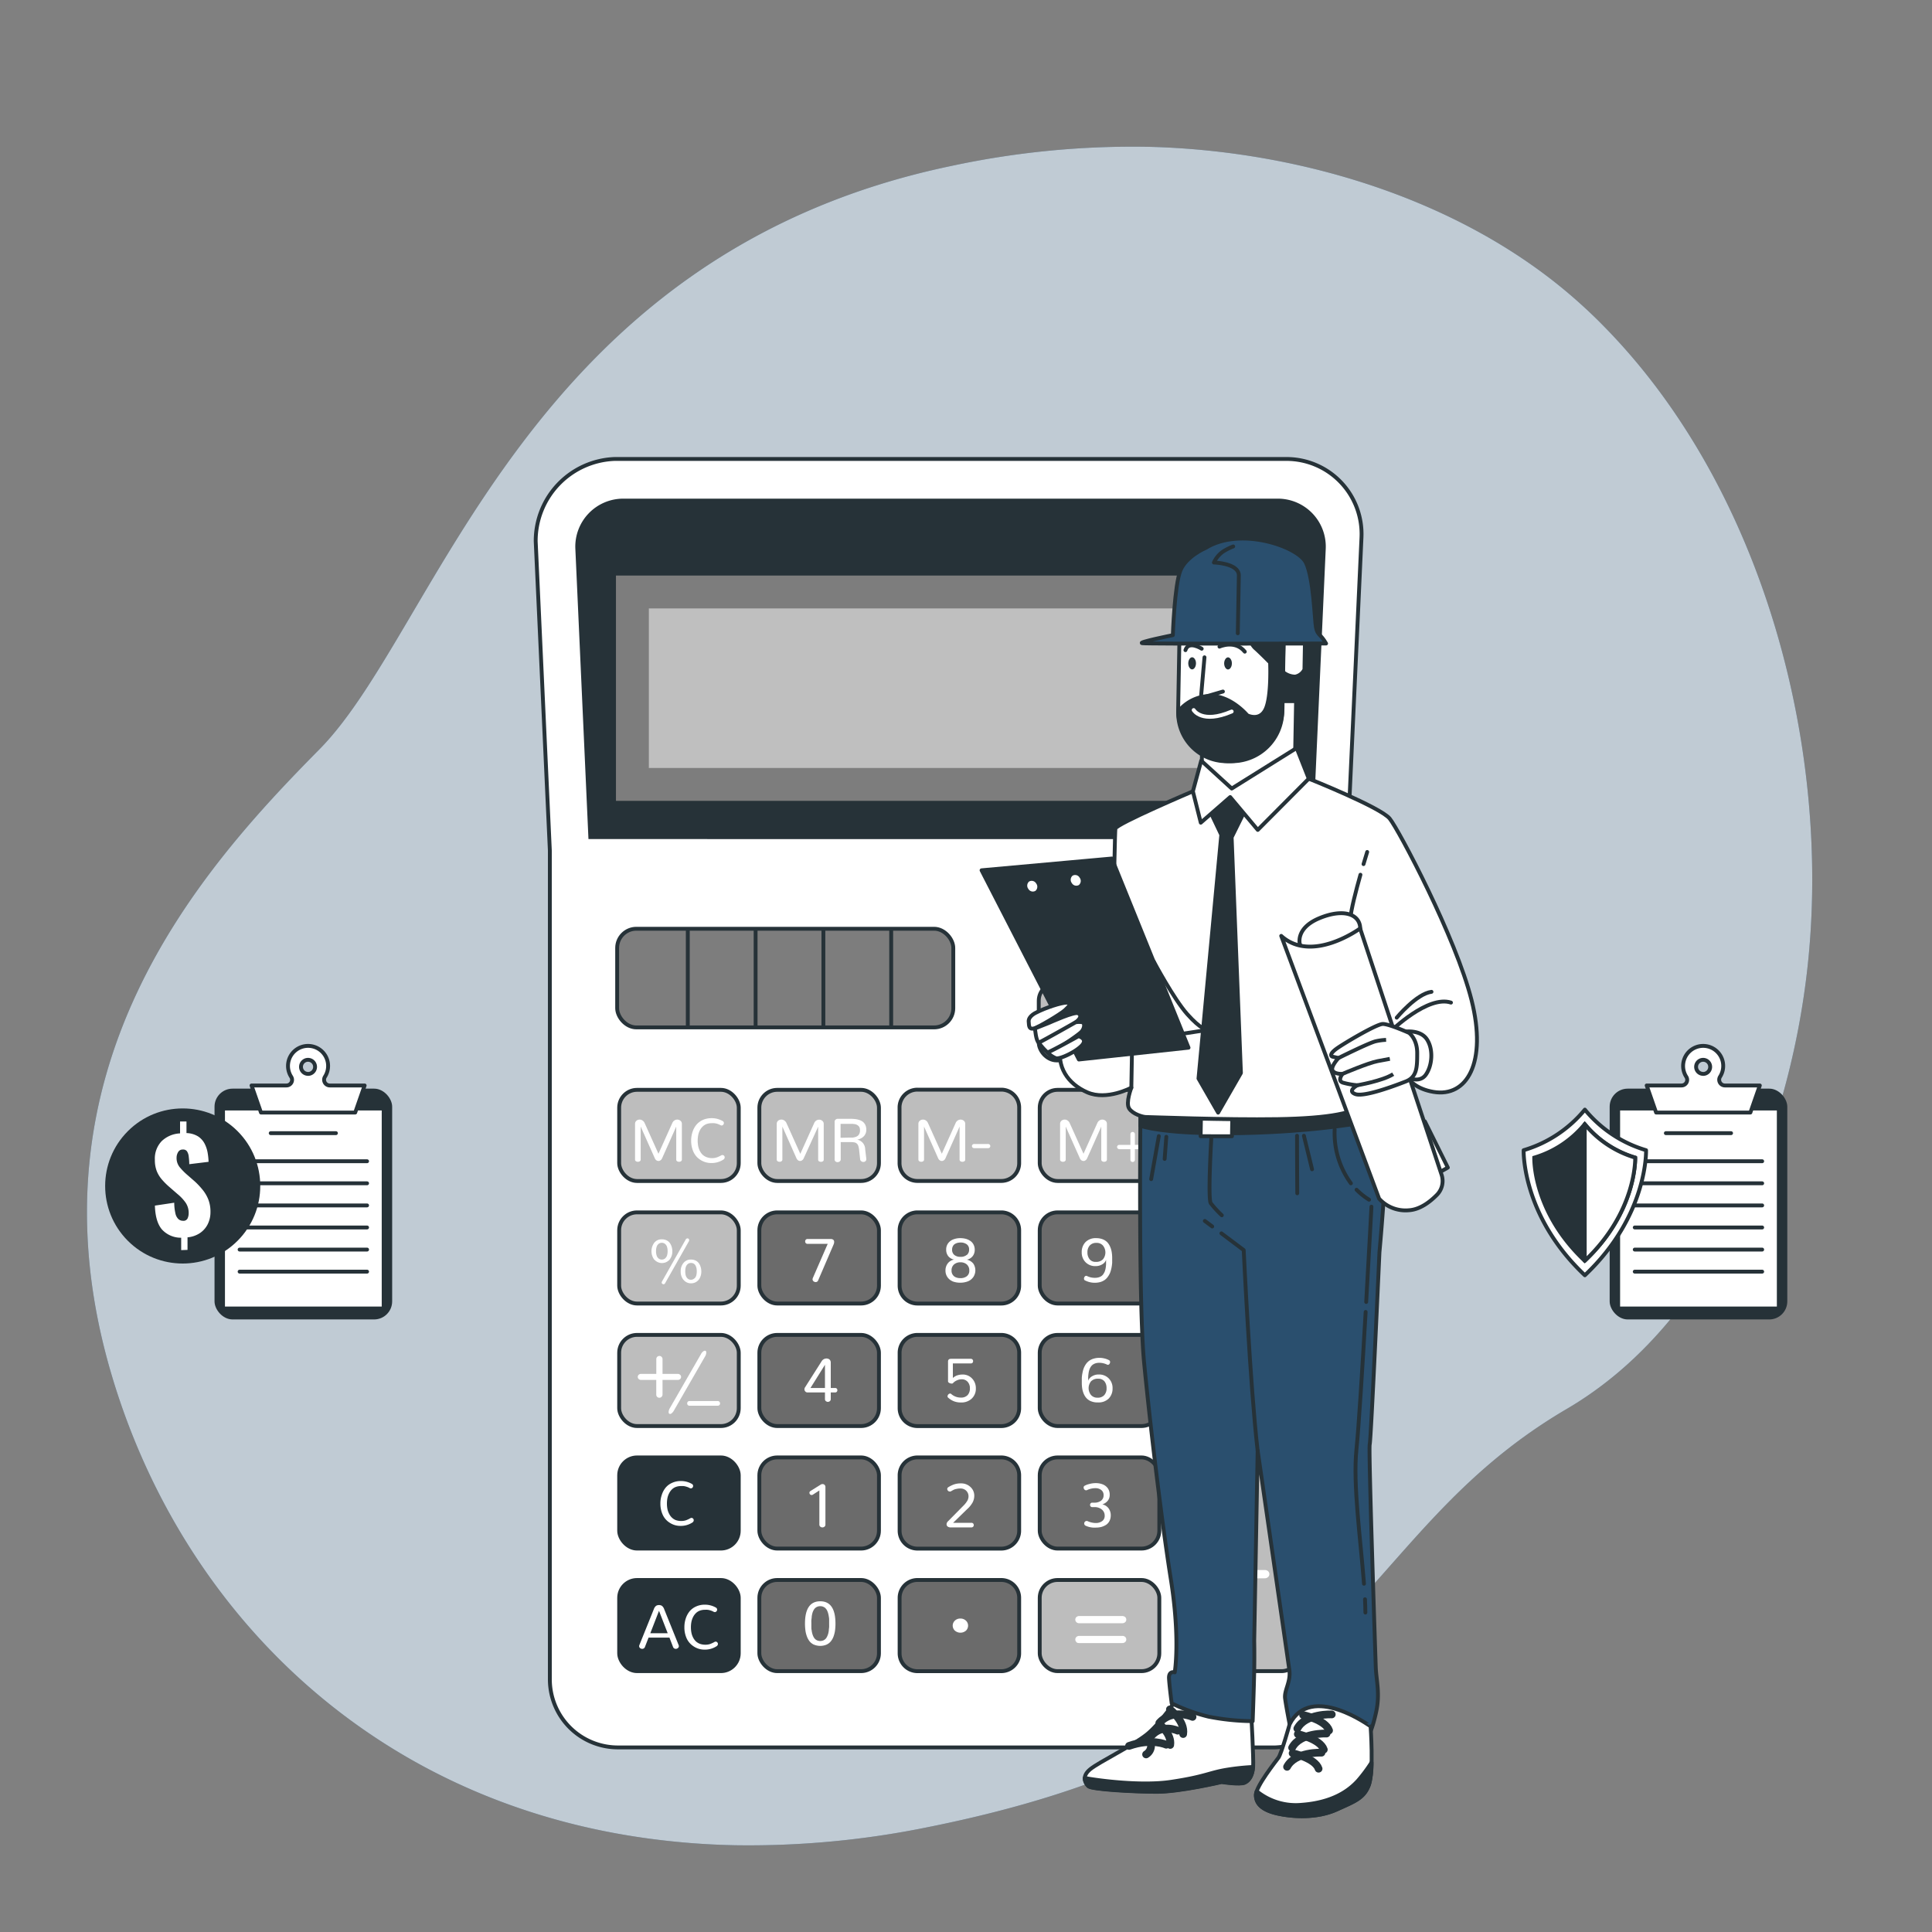 <svg xmlns="http://www.w3.org/2000/svg" viewBox="0 0 500 500"><rect x="0" y="0" width="500" height="500" fill="#808080" stroke="none"/><g id="freepik--background-simple--inject-85"><path d="M467.6,251.91c-4.93,41.8-24,90.41-62.14,112.73-57.59,33.75-52.77,85.64-165.19,108.2a231.26,231.26,0,0,1-49.84,4.71,194.66,194.66,0,0,1-24.47-2C94.51,465.12,46.43,415.46,28.79,355.5,5.58,276.66,51.93,225,82.65,193.94s53.23-128,163.57-151A223.75,223.75,0,0,1,297.45,38c39.26,1,82.08,13.86,111.71,40.76q3.33,3,6.5,6.28C456.84,127.33,474.34,194.92,467.6,251.91Z" style="fill:#2A4F6E"></path><path d="M467.6,251.91c-4.93,41.8-24,90.41-62.14,112.73-57.59,33.75-52.77,85.64-165.19,108.2a231.26,231.26,0,0,1-49.84,4.71,194.66,194.66,0,0,1-24.47-2C94.51,465.12,46.43,415.46,28.79,355.5,5.58,276.66,51.93,225,82.65,193.94s53.23-128,163.57-151A223.75,223.75,0,0,1,297.45,38c39.26,1,82.08,13.86,111.71,40.76q3.33,3,6.5,6.28C456.84,127.33,474.34,194.92,467.6,251.91Z" style="fill:#fff;opacity:0.7"></path></g><g id="freepik--terms-and-conditions--inject-85"><rect x="416.58" y="281.74" width="45.97" height="59.73" rx="4.67" style="fill:#263238"></rect><rect x="418.78" y="286.89" width="41.57" height="51.74" style="fill:#fff;stroke:#263238;stroke-linecap:round;stroke-linejoin:round"></rect><line x1="431.12" y1="293.26" x2="448" y2="293.26" style="fill:none;stroke:#263238;stroke-linecap:round;stroke-linejoin:round"></line><line x1="423.07" y1="300.53" x2="456.05" y2="300.53" style="fill:none;stroke:#263238;stroke-linecap:round;stroke-linejoin:round"></line><line x1="423.07" y1="306.24" x2="456.05" y2="306.24" style="fill:none;stroke:#263238;stroke-linecap:round;stroke-linejoin:round"></line><line x1="423.07" y1="311.96" x2="456.05" y2="311.96" style="fill:none;stroke:#263238;stroke-linecap:round;stroke-linejoin:round"></line><line x1="423.07" y1="317.67" x2="456.05" y2="317.67" style="fill:none;stroke:#263238;stroke-linecap:round;stroke-linejoin:round"></line><line x1="423.07" y1="323.39" x2="456.05" y2="323.39" style="fill:none;stroke:#263238;stroke-linecap:round;stroke-linejoin:round"></line><line x1="423.07" y1="329.1" x2="456.05" y2="329.1" style="fill:none;stroke:#263238;stroke-linecap:round;stroke-linejoin:round"></line><path d="M446.39,280.92a1.48,1.48,0,0,1-1.21-2.31,5.19,5.19,0,1,0-8.76.08,1.46,1.46,0,0,1-1.26,2.23h-9l2.44,7H453l2.44-7Zm-5.62-3a1.82,1.82,0,1,1,1.82-1.81A1.81,1.81,0,0,1,440.77,277.93Z" style="fill:#fff;stroke:#263238;stroke-linecap:round;stroke-linejoin:round"></path><path d="M426,297.67a32.38,32.38,0,0,1-15.84-10.5,32.38,32.38,0,0,1-15.84,10.5s-.57,16.89,15.84,32.37C426.54,314.56,426,297.67,426,297.67Z" style="fill:#fff;stroke:#263238;stroke-linecap:round;stroke-linejoin:round"></path><path d="M423.19,299.59a26.7,26.7,0,0,1-13.06-8.67,26.75,26.75,0,0,1-13.07,8.67s-.47,13.93,13.07,26.7C423.67,313.52,423.19,299.59,423.19,299.59Z" style="fill:#263238;stroke:#263238;stroke-miterlimit:10"></path><path d="M423.19,299.59a26.7,26.7,0,0,1-13.06-8.67v35.37C423.67,313.52,423.19,299.59,423.19,299.59Z" style="fill:#fff;stroke:#263238;stroke-linecap:round;stroke-linejoin:round"></path></g><g id="freepik--Preconstruction--inject-85"><rect x="55.52" y="281.74" width="45.97" height="59.73" rx="4.67" style="fill:#263238"></rect><rect x="57.72" y="286.89" width="41.57" height="51.74" style="fill:#fff;stroke:#263238;stroke-linecap:round;stroke-linejoin:round"></rect><line x1="70.06" y1="293.26" x2="86.94" y2="293.26" style="fill:none;stroke:#263238;stroke-linecap:round;stroke-linejoin:round"></line><line x1="62.01" y1="300.53" x2="95" y2="300.53" style="fill:none;stroke:#263238;stroke-linecap:round;stroke-linejoin:round"></line><line x1="62.01" y1="306.24" x2="95" y2="306.24" style="fill:none;stroke:#263238;stroke-linecap:round;stroke-linejoin:round"></line><line x1="62.01" y1="311.96" x2="95" y2="311.96" style="fill:none;stroke:#263238;stroke-linecap:round;stroke-linejoin:round"></line><line x1="62.01" y1="317.67" x2="95" y2="317.67" style="fill:none;stroke:#263238;stroke-linecap:round;stroke-linejoin:round"></line><line x1="62.01" y1="323.39" x2="95" y2="323.39" style="fill:none;stroke:#263238;stroke-linecap:round;stroke-linejoin:round"></line><line x1="62.01" y1="329.1" x2="95" y2="329.1" style="fill:none;stroke:#263238;stroke-linecap:round;stroke-linejoin:round"></line><path d="M85.34,280.92a1.48,1.48,0,0,1-1.21-2.31,5.19,5.19,0,1,0-8.76.08,1.46,1.46,0,0,1-1.27,2.23h-9l2.44,7H91.93l2.44-7Zm-5.62-3a1.82,1.82,0,1,1,1.82-1.81A1.82,1.82,0,0,1,79.72,277.93Z" style="fill:#fff;stroke:#263238;stroke-linecap:round;stroke-linejoin:round"></path><circle cx="47.28" cy="306.93" r="20.07" transform="translate(-203.18 123.33) rotate(-45)" style="fill:#263238"></circle><path d="M46.89,323.53v-3.21a6.61,6.61,0,0,1-5-2.16q-1.68-2-1.8-6.15l5-.75a12.62,12.62,0,0,0,.3,2.73,2.86,2.86,0,0,0,.76,1.49,1.76,1.76,0,0,0,1.22.46,1.16,1.16,0,0,0,1.18-.62,3.23,3.23,0,0,0,.28-1.3,4.73,4.73,0,0,0-.77-2.74A11.3,11.3,0,0,0,45.92,309l-2.3-2a18.71,18.71,0,0,1-1.77-1.8,7.77,7.77,0,0,1-1.29-2.14,7.92,7.92,0,0,1-.48-2.91,6.48,6.48,0,0,1,1.77-4.83,7.32,7.32,0,0,1,4.75-2v-3.08h1.66v3a6,6,0,0,1,3,.86,5,5,0,0,1,1.7,1.89,8.09,8.09,0,0,1,.78,2.36,17.07,17.07,0,0,1,.24,2.33l-5,.61c0-.78-.07-1.46-.14-2a2.93,2.93,0,0,0-.46-1.35,1.2,1.2,0,0,0-1.09-.44,1.3,1.3,0,0,0-1.2.68,2.75,2.75,0,0,0-.39,1.37,3.78,3.78,0,0,0,.8,2.51,16.41,16.41,0,0,0,1.74,1.8l2.2,1.92a20.43,20.43,0,0,1,2,2.14,9.55,9.55,0,0,1,1.48,2.53,8.73,8.73,0,0,1,.55,3.22,7,7,0,0,1-.71,3.15,6,6,0,0,1-2.05,2.32,6.88,6.88,0,0,1-3.18,1.08v3.25Z" style="fill:#fff"></path></g><g id="freepik--Calculator--inject-85"><path d="M332.94,118.78H159.07a21.23,21.23,0,0,0-20.43,21.34l3.66,80V434.61a17.62,17.62,0,0,0,17.62,17.62H330.05a19.49,19.49,0,0,0,18.63-18.63V219.12l3.67-80A19.43,19.43,0,0,0,332.94,118.78Z" style="fill:#fff;stroke:#263238;stroke-miterlimit:10"></path><path d="M339.24,216.67,342.6,142a11.91,11.91,0,0,0-11.9-12.45H161.3A11.91,11.91,0,0,0,149.4,142l3.37,74.65Z" style="fill:#263238;stroke:#263238;stroke-miterlimit:10"></path><rect x="159.41" y="148.95" width="172.41" height="58.31" style="fill:#7d7d7d"></rect><rect x="167.92" y="157.46" width="155.39" height="41.29" style="fill:#bfbfbf"></rect><rect x="159.72" y="240.36" width="86.99" height="25.53" rx="4.97" style="fill:#7d7d7d;stroke:#263238;stroke-miterlimit:10"></rect><line x1="178" y1="240.68" x2="178" y2="265.89" style="fill:none;stroke:#263238;stroke-miterlimit:10"></line><line x1="195.55" y1="240.68" x2="195.55" y2="265.89" style="fill:none;stroke:#263238;stroke-miterlimit:10"></line><line x1="213.09" y1="240.68" x2="213.09" y2="265.89" style="fill:none;stroke:#263238;stroke-miterlimit:10"></line><line x1="230.64" y1="240.68" x2="230.64" y2="265.89" style="fill:none;stroke:#263238;stroke-miterlimit:10"></line><rect x="268.83" y="254.39" width="30.95" height="20.04" rx="4.62" style="fill:#bdbdbd;stroke:#263238;stroke-miterlimit:10"></rect><rect x="160.24" y="282.05" width="30.95" height="23.59" rx="4.62" style="fill:#bdbdbd;stroke:#263238;stroke-miterlimit:10"></rect><rect x="196.52" y="282.05" width="30.95" height="23.59" rx="4.62" style="fill:#bdbdbd;stroke:#263238;stroke-miterlimit:10"></rect><path d="M237.43,282h21.7a4.63,4.63,0,0,1,4.63,4.63V301a4.63,4.63,0,0,1-4.62,4.63h-21.7A4.62,4.62,0,0,1,232.8,301V286.67A4.62,4.62,0,0,1,237.43,282Z" style="fill:#bdbdbd;stroke:#263238;stroke-miterlimit:10"></path><rect x="269.08" y="282.05" width="30.95" height="23.59" rx="4.62" style="fill:#bdbdbd;stroke:#263238;stroke-miterlimit:10"></rect><rect x="305.36" y="282.05" width="30.95" height="23.59" rx="4.62" style="fill:#bdbdbd;stroke:#263238;stroke-miterlimit:10"></rect><rect x="160.24" y="313.76" width="30.95" height="23.59" rx="4.62" style="fill:#bdbdbd;stroke:#263238;stroke-miterlimit:10"></rect><rect x="196.52" y="313.76" width="30.95" height="23.59" rx="4.62" style="fill:#6b6b6b;stroke:#263238;stroke-miterlimit:10"></rect><path d="M237.43,313.76h21.7a4.63,4.63,0,0,1,4.63,4.63v14.34a4.63,4.63,0,0,1-4.62,4.63h-21.7a4.62,4.62,0,0,1-4.62-4.62V318.38A4.62,4.62,0,0,1,237.43,313.76Z" style="fill:#6b6b6b;stroke:#263238;stroke-miterlimit:10"></path><rect x="269.08" y="313.76" width="30.95" height="23.59" rx="4.62" style="fill:#6b6b6b;stroke:#263238;stroke-miterlimit:10"></rect><rect x="305.36" y="313.76" width="30.95" height="23.59" rx="4.62" style="fill:#bdbdbd;stroke:#263238;stroke-miterlimit:10"></rect><rect x="160.24" y="345.47" width="30.95" height="23.59" rx="4.62" style="fill:#bdbdbd;stroke:#263238;stroke-miterlimit:10"></rect><rect x="196.52" y="345.47" width="30.95" height="23.59" rx="4.62" style="fill:#6b6b6b;stroke:#263238;stroke-miterlimit:10"></rect><path d="M237.43,345.47h21.7a4.63,4.63,0,0,1,4.63,4.63v14.34a4.63,4.63,0,0,1-4.62,4.63h-21.7a4.62,4.62,0,0,1-4.62-4.62V350.1A4.62,4.62,0,0,1,237.43,345.47Z" style="fill:#6b6b6b;stroke:#263238;stroke-miterlimit:10"></path><rect x="269.08" y="345.47" width="30.95" height="23.59" rx="4.62" style="fill:#6b6b6b;stroke:#263238;stroke-miterlimit:10"></rect><rect x="305.36" y="345.47" width="30.95" height="23.59" rx="4.62" style="fill:#bdbdbd;stroke:#263238;stroke-miterlimit:10"></rect><rect x="160.24" y="377.18" width="30.95" height="23.59" rx="4.62" style="fill:#263238;stroke:#263238;stroke-linecap:round;stroke-linejoin:round"></rect><rect x="196.52" y="377.18" width="30.95" height="23.59" rx="4.62" style="fill:#6b6b6b;stroke:#263238;stroke-miterlimit:10"></rect><path d="M237.43,377.18h21.7a4.63,4.63,0,0,1,4.63,4.63v14.34a4.63,4.63,0,0,1-4.62,4.63h-21.7a4.62,4.62,0,0,1-4.62-4.62V381.81A4.62,4.62,0,0,1,237.43,377.18Z" style="fill:#6b6b6b;stroke:#263238;stroke-miterlimit:10"></path><rect x="269.08" y="377.18" width="30.95" height="23.59" rx="4.62" style="fill:#6b6b6b;stroke:#263238;stroke-miterlimit:10"></rect><rect x="160.24" y="408.9" width="30.95" height="23.59" rx="4.62" style="fill:#263238;stroke:#263238;stroke-linecap:round;stroke-linejoin:round"></rect><rect x="196.52" y="408.9" width="30.95" height="23.59" rx="4.62" style="fill:#6b6b6b;stroke:#263238;stroke-miterlimit:10"></rect><path d="M237.43,408.9h21.7a4.63,4.63,0,0,1,4.63,4.63v14.34a4.63,4.63,0,0,1-4.62,4.63h-21.7a4.62,4.62,0,0,1-4.62-4.62V413.52A4.62,4.62,0,0,1,237.43,408.9Z" style="fill:#6b6b6b;stroke:#263238;stroke-miterlimit:10"></path><rect x="269.08" y="408.9" width="30.95" height="23.59" rx="4.62" style="fill:#bdbdbd;stroke:#263238;stroke-miterlimit:10"></rect><path d="M331.62,377.18H310.05a4.7,4.7,0,0,0-4.69,4.7V427.8a4.69,4.69,0,0,0,4.69,4.69h21.57a4.69,4.69,0,0,0,4.69-4.69V381.88A4.7,4.7,0,0,0,331.62,377.18Z" style="fill:#bdbdbd;stroke:#263238;stroke-miterlimit:10"></path><rect x="305.36" y="254.39" width="30.95" height="20.04" rx="4.62" style="fill:#263238;stroke:#263238;stroke-linecap:round;stroke-linejoin:round"></rect><path d="M311.33,269.37a7,7,0,0,1,0-8.43,5.63,5.63,0,0,1,7.78,0,7,7,0,0,1,0,8.43,5.63,5.63,0,0,1-7.78,0Zm6.56-.92a6.15,6.15,0,0,0,0-6.6,3.2,3.2,0,0,0-2.67-1.2,3.23,3.23,0,0,0-2.68,1.2,5.24,5.24,0,0,0-1,3.3,5.14,5.14,0,0,0,1,3.3,3.55,3.55,0,0,0,5.34,0Z" style="fill:#fff"></path><path d="M323.08,270.57a.64.64,0,0,1-.22-.51v-9.51a1,1,0,0,1,.26-.74.84.84,0,0,1,.64-.27,1.18,1.18,0,0,1,.57.16,1.37,1.37,0,0,1,.5.46l5.72,8.32v-8.24a.64.64,0,0,1,.21-.51.73.73,0,0,1,.52-.19.75.75,0,0,1,.51.19.64.64,0,0,1,.22.51v9.5a1,1,0,0,1-.28.74,1,1,0,0,1-.69.27,1.21,1.21,0,0,1-1-.51l-5.74-8.32v8.14a.61.61,0,0,1-.22.51.78.78,0,0,1-.52.18A.78.78,0,0,1,323.08,270.57Z" style="fill:#fff"></path><path d="M169.87,300.28a1.22,1.22,0,0,1-.4-.51l-3.66-8.21v8.54a.47.47,0,0,1-.22.42.85.85,0,0,1-.51.15.9.9,0,0,1-.51-.15.47.47,0,0,1-.22-.42v-9.29a1,1,0,0,1,.36-.76,1.25,1.25,0,0,1,.83-.3,1.27,1.27,0,0,1,.74.23,1.56,1.56,0,0,1,.57.7l3.56,7.91,3.56-7.91a1.53,1.53,0,0,1,.55-.7,1.29,1.29,0,0,1,.74-.23,1.27,1.27,0,0,1,.84.3,1,1,0,0,1,.37.76v9.29a.5.5,0,0,1-.22.42.9.9,0,0,1-.51.15.91.91,0,0,1-.52-.15.49.49,0,0,1-.21-.42v-8.54l-3.66,8.21a1.24,1.24,0,0,1-.41.51.91.91,0,0,1-.53.18A.94.94,0,0,1,169.87,300.28Z" style="fill:#fff"></path><path d="M181.25,300.16a4.84,4.84,0,0,1-1.79-2.06,7,7,0,0,1-.59-2.91,7.06,7.06,0,0,1,.36-2.27,5.69,5.69,0,0,1,1-1.84,4.8,4.8,0,0,1,1.68-1.25,5.51,5.51,0,0,1,2.25-.45,5.68,5.68,0,0,1,2.83.73.58.58,0,0,1,.35.54.62.62,0,0,1-.18.44.55.55,0,0,1-.41.19.68.68,0,0,1-.26-.07l-.19-.1-.27-.12-.31-.12-.41-.12-.49-.07a6.08,6.08,0,0,0-.61,0,4,4,0,0,0-1.38.23,3.12,3.12,0,0,0-1,.65,3.82,3.82,0,0,0-.72,1,5,5,0,0,0-.42,1.24,7.66,7.66,0,0,0,0,2.81,5,5,0,0,0,.42,1.23,3.83,3.83,0,0,0,.72,1,3.19,3.19,0,0,0,1.06.64,3.93,3.93,0,0,0,1.41.24,3.76,3.76,0,0,0,1.22-.19,7.06,7.06,0,0,0,1.14-.53.59.59,0,0,1,.3-.08.58.58,0,0,1,.42.18.61.61,0,0,1,.17.42.72.72,0,0,1-.39.61,5.57,5.57,0,0,1-3.1.86A5.09,5.09,0,0,1,181.25,300.16Z" style="fill:#fff"></path><path d="M173.25,423.81h-5.4l-.93,2.39a.73.73,0,0,1-.73.52.84.84,0,0,1-.54-.2.62.62,0,0,1-.24-.49.83.83,0,0,1,.06-.29l3.73-9.26a1.93,1.93,0,0,1,.58-.88,1.32,1.32,0,0,1,.77-.21,1.34,1.34,0,0,1,.77.21,1.93,1.93,0,0,1,.58.88l3.73,9.26a.83.83,0,0,1,.06.29.6.6,0,0,1-.25.49.84.84,0,0,1-.54.2.74.74,0,0,1-.73-.52Zm-2.7-6.93-2.25,5.8h4.5Z" style="fill:#fff"></path><path d="M179.5,426.07a4.87,4.87,0,0,1-1.79-2.05,6.82,6.82,0,0,1-.59-2.91,7,7,0,0,1,.36-2.27,5.74,5.74,0,0,1,1-1.85,4.66,4.66,0,0,1,1.68-1.24,5.33,5.33,0,0,1,2.25-.46,5.71,5.71,0,0,1,2.83.73.62.62,0,0,1,.17,1,.52.52,0,0,1-.41.19.65.65,0,0,1-.26-.06l-.2-.1-.26-.13-.31-.11-.41-.12a3.85,3.85,0,0,0-.49-.08,6.08,6.08,0,0,0-.61,0,3.77,3.77,0,0,0-1.38.24,2.83,2.83,0,0,0-1,.65,3.82,3.82,0,0,0-.72,1,5,5,0,0,0-.42,1.23,7.18,7.18,0,0,0-.13,1.41,7,7,0,0,0,.13,1.41,4.75,4.75,0,0,0,.42,1.22,3.83,3.83,0,0,0,.72,1,3.21,3.21,0,0,0,1.06.65,4.17,4.17,0,0,0,1.41.23,3.78,3.78,0,0,0,1.22-.18,8,8,0,0,0,1.14-.53.58.58,0,0,1,.3-.09.54.54,0,0,1,.41.18.58.58,0,0,1,.18.42.73.73,0,0,1-.4.62,5.51,5.51,0,0,1-3.09.85A5,5,0,0,1,179.5,426.07Z" style="fill:#fff"></path><path d="M173.3,394.07a4.74,4.74,0,0,1-1.79-2.05,6.82,6.82,0,0,1-.6-2.91,6.71,6.71,0,0,1,.37-2.27,5.56,5.56,0,0,1,1-1.85,4.5,4.5,0,0,1,1.68-1.24,5.28,5.28,0,0,1,2.24-.46,5.66,5.66,0,0,1,2.83.73.6.6,0,0,1,.35.54.64.64,0,0,1-.17.44.55.55,0,0,1-.42.19.69.69,0,0,1-.26-.06l-.19-.1-.26-.13-.32-.11-.41-.12a3.85,3.85,0,0,0-.49-.08,5.74,5.74,0,0,0-.6,0,3.86,3.86,0,0,0-1.39.24,2.83,2.83,0,0,0-1,.65,3.79,3.79,0,0,0-.71,1,4.6,4.6,0,0,0-.43,1.23,7.18,7.18,0,0,0-.13,1.41,7,7,0,0,0,.13,1.41,4.41,4.41,0,0,0,.43,1.22,3.41,3.41,0,0,0,.72,1,3.07,3.07,0,0,0,1,.65,4.21,4.21,0,0,0,1.41.23,3.8,3.8,0,0,0,1.23-.18,7.48,7.48,0,0,0,1.13-.53.64.64,0,0,1,.3-.09.56.56,0,0,1,.42.18.61.61,0,0,1,.17.42.74.74,0,0,1-.39.62,5.51,5.51,0,0,1-3.09.85A5,5,0,0,1,173.3,394.07Z" style="fill:#fff"></path><path d="M169.32,326a3.69,3.69,0,0,1,0-4.38,2.38,2.38,0,0,1,2-.88,2.71,2.71,0,0,1,1.2.26,2.21,2.21,0,0,1,.85.71,3.29,3.29,0,0,1,.47,1,3.68,3.68,0,0,1,.16,1.11,3.31,3.31,0,0,1-.73,2.19,2.63,2.63,0,0,1-3.9,0Zm2.83-.34a1.76,1.76,0,0,0,.49-.79,3.91,3.91,0,0,0,.14-1.07,3.78,3.78,0,0,0-.14-1.06,1.66,1.66,0,0,0-.49-.79,1.36,1.36,0,0,0-1.75,0,1.64,1.64,0,0,0-.48.79,3.45,3.45,0,0,0-.14,1.06,3.56,3.56,0,0,0,.14,1.07,1.74,1.74,0,0,0,.48.79,1.36,1.36,0,0,0,1.75,0Zm-.76,6.57a.41.41,0,0,1-.15-.32.6.6,0,0,1,.09-.27l6.13-10.85a.53.53,0,0,1,.46-.3.42.42,0,0,1,.31.13.48.48,0,0,1,.13.33.79.79,0,0,1-.1.33l-6.11,10.78a.48.48,0,0,1-.43.3A.48.48,0,0,1,171.39,332.22Zm5.49-1a3.36,3.36,0,0,1-.72-2.21,3.26,3.26,0,0,1,.73-2.17,2.37,2.37,0,0,1,1.94-.88,2.71,2.71,0,0,1,1.2.26,2.25,2.25,0,0,1,.84.71,3.24,3.24,0,0,1,.47,1,3.77,3.77,0,0,1,.16,1.11,3.65,3.65,0,0,1-.31,1.54,2.63,2.63,0,0,1-.92,1.11,2.51,2.51,0,0,1-1.44.42A2.41,2.41,0,0,1,176.88,331.19Zm2.82-.35a1.68,1.68,0,0,0,.49-.78,4,4,0,0,0,.13-1.08,4.14,4.14,0,0,0-.07-.81,3,3,0,0,0-.25-.69,1.3,1.3,0,0,0-.47-.49,1.33,1.33,0,0,0-.7-.18,1.27,1.27,0,0,0-.88.32,1.74,1.74,0,0,0-.48.79,4.43,4.43,0,0,0,0,2.13,1.74,1.74,0,0,0,.48.79,1.27,1.27,0,0,0,.88.32A1.24,1.24,0,0,0,179.7,330.84Z" style="fill:#fff"></path><path d="M210.53,331.59a.66.66,0,0,1-.24-.52,1,1,0,0,1,.08-.34l3.84-8.82H209a.62.62,0,0,1-.47-.19.69.69,0,0,1,0-.88.58.58,0,0,1,.47-.19h6a1,1,0,0,1,.65.2.68.68,0,0,1,.23.54,1.75,1.75,0,0,1-.14.67l-4,9.3a.67.67,0,0,1-.67.44A.84.84,0,0,1,210.53,331.59Z" style="fill:#fff"></path><path d="M246.58,331.62a3.05,3.05,0,0,1-1.38-1.09,2.94,2.94,0,0,1-.51-1.73,2.91,2.91,0,0,1,.58-1.82,2.64,2.64,0,0,1,1.64-1,2.58,2.58,0,0,1-1.53-.92,2.66,2.66,0,0,1-.51-1.65,2.69,2.69,0,0,1,.5-1.65,3,3,0,0,1,1.32-1,5,5,0,0,1,1.86-.33,5.59,5.59,0,0,1,1.45.19,4,4,0,0,1,1.17.56,2.64,2.64,0,0,1,.8.95,2.92,2.92,0,0,1,.29,1.3,2.62,2.62,0,0,1-.53,1.66,2.56,2.56,0,0,1-1.5.91,3,3,0,0,1,1.65,1,3.14,3.14,0,0,1,0,3.52,3.16,3.16,0,0,1-1.38,1.09,5.78,5.78,0,0,1-4,0Zm3.63-1.33a1.74,1.74,0,0,0,.64-1.48,2,2,0,0,0-.65-1.58,2.43,2.43,0,0,0-1.64-.55,2.47,2.47,0,0,0-1.65.55,2,2,0,0,0-.65,1.58,1.83,1.83,0,0,0,.32,1.12,1.73,1.73,0,0,0,.82.65,3,3,0,0,0,1.16.2A2.63,2.63,0,0,0,250.21,330.29Zm0-5.5a1.71,1.71,0,0,0,.59-1.4,1.58,1.58,0,0,0-.63-1.38,2.63,2.63,0,0,0-1.57-.45,3.61,3.61,0,0,0-.82.1,2.58,2.58,0,0,0-.7.31,1.4,1.4,0,0,0-.49.58,1.86,1.86,0,0,0-.19.84,1.71,1.71,0,0,0,.59,1.4,2.49,2.49,0,0,0,1.61.48A2.45,2.45,0,0,0,250.17,324.79Z" style="fill:#fff"></path><path d="M280.83,331.39a.49.49,0,0,1-.29-.49.75.75,0,0,1,.17-.49.49.49,0,0,1,.4-.23.58.58,0,0,1,.2.05,4.54,4.54,0,0,0,2,.47,3.48,3.48,0,0,0,1-.12,2.34,2.34,0,0,0,.73-.33,1.92,1.92,0,0,0,.52-.54,3.91,3.91,0,0,0,.37-.7,5.5,5.5,0,0,0,.22-.87,8,8,0,0,0,.1-1c0-.32,0-.69,0-1.09a2.11,2.11,0,0,1-.94,1.13,3.28,3.28,0,0,1-1.78.49,3.47,3.47,0,0,1-2.58-1,3.51,3.51,0,0,1-1-2.57,3.67,3.67,0,0,1,1-2.67,3.71,3.71,0,0,1,2.75-1,4.66,4.66,0,0,1,1.64.28,3.37,3.37,0,0,1,1.19.75,4,4,0,0,1,.75,1.14,5.51,5.51,0,0,1,.42,1.38,9.43,9.43,0,0,1,.13,1.55c0,.46,0,.88,0,1.28a10.62,10.62,0,0,1-.17,1.27,8.41,8.41,0,0,1-.33,1.21,5,5,0,0,1-.57,1.06,3.42,3.42,0,0,1-.82.87,3.79,3.79,0,0,1-1.14.56,5.5,5.5,0,0,1-3.93-.38Zm4.62-5.49a2.82,2.82,0,0,0,0-3.54,2.09,2.09,0,0,0-1.69-.7,2.2,2.2,0,0,0-1.73.67,2.54,2.54,0,0,0-.6,1.78,2.73,2.73,0,0,0,.55,1.77,1.91,1.91,0,0,0,1.63.69A2.38,2.38,0,0,0,285.45,325.9Z" style="fill:#fff"></path><path d="M213.73,362.61a.65.65,0,0,1-.23-.52v-1.73H209a.74.74,0,0,1-.59-.25.8.8,0,0,1-.22-.57.91.91,0,0,1,.15-.49l4.28-6.73a1.45,1.45,0,0,1,1.28-.74,1.18,1.18,0,0,1,.79.27,1.06,1.06,0,0,1,.31.82v6.54h1.14a.54.54,0,0,1,.42.17.59.59,0,0,1,.15.4.59.59,0,0,1-.15.41.54.54,0,0,1-.42.17H215v1.73a.65.65,0,0,1-.23.52.81.81,0,0,1-.52.19A.89.89,0,0,1,213.73,362.61Zm-.23-3.4v-6l-3.75,6Z" style="fill:#fff"></path><path d="M246.88,362.65a5,5,0,0,1-1.5-.94.41.41,0,0,1-.16-.34.72.72,0,0,1,.21-.49.62.62,0,0,1,.46-.23.39.39,0,0,1,.27.1,3.67,3.67,0,0,0,2.5.94,2.28,2.28,0,0,0,1.75-.63,2.51,2.51,0,0,0,.6-1.78,2.41,2.41,0,0,0-.59-1.68,2,2,0,0,0-1.56-.64,2.92,2.92,0,0,0-1.24.29,2.75,2.75,0,0,0-1,.72.42.42,0,0,1-.31.1,1.39,1.39,0,0,1-.64-.17c-.21-.12-.32-.25-.32-.41v-5.12c0-.47.25-.71.76-.71h5.15a.52.52,0,0,1,.42.18.6.6,0,0,1,.16.42.64.64,0,0,1-.15.42.55.55,0,0,1-.43.17h-4.66v3.79l.09-.1a1.34,1.34,0,0,1,.29-.22,3.92,3.92,0,0,1,.47-.27,3.42,3.42,0,0,1,.7-.22,4.26,4.26,0,0,1,.89-.1,3.26,3.26,0,0,1,2.51,1,3.6,3.6,0,0,1,1,2.58,3.47,3.47,0,0,1-1.07,2.65,3.86,3.86,0,0,1-2.74,1A4.94,4.94,0,0,1,246.88,362.65Z" style="fill:#fff"></path><path d="M282.45,362.68a3.15,3.15,0,0,1-1.18-.75,3.8,3.8,0,0,1-.76-1.13,5.71,5.71,0,0,1-.42-1.39,9.38,9.38,0,0,1-.12-1.55c0-.45,0-.88,0-1.27a8.72,8.72,0,0,1,.17-1.27,6.54,6.54,0,0,1,.33-1.22,5.16,5.16,0,0,1,.56-1.06,3.57,3.57,0,0,1,2-1.42,5,5,0,0,1,1.5-.21A5.42,5.42,0,0,1,287,352a.52.52,0,0,1,.29.5.83.83,0,0,1-.17.49.49.49,0,0,1-.4.22.39.39,0,0,1-.2-.05,4.77,4.77,0,0,0-2-.47,3.53,3.53,0,0,0-.95.12,2.67,2.67,0,0,0-.72.34,2.1,2.1,0,0,0-.53.54,3.09,3.09,0,0,0-.36.7,5.1,5.1,0,0,0-.22.86c-.05.33-.09.66-.11,1s0,.68,0,1.09a2.08,2.08,0,0,1,.94-1.13,3.19,3.19,0,0,1,1.78-.49,3.43,3.43,0,0,1,2.58,1,3.48,3.48,0,0,1,1,2.57,3.65,3.65,0,0,1-1,2.66,3.73,3.73,0,0,1-2.76,1A4.41,4.41,0,0,1,282.45,362.68Zm-.09-5.2a2.82,2.82,0,0,0,0,3.55,2.13,2.13,0,0,0,1.69.69,2.22,2.22,0,0,0,1.73-.66,2.57,2.57,0,0,0,.6-1.79,2.79,2.79,0,0,0-.54-1.77,2,2,0,0,0-1.63-.69A2.41,2.41,0,0,0,282.36,357.48Z" style="fill:#fff"></path><path d="M212.29,395.09a.66.66,0,0,1-.24-.55v-8.81l-1.69,1.09a.59.59,0,0,1-.31.09.56.56,0,0,1-.4-.17.58.58,0,0,1-.17-.41.54.54,0,0,1,.27-.46l2.69-1.68a.81.81,0,0,1,.43-.11.72.72,0,0,1,.53.2.74.74,0,0,1,.22.57v9.69a.66.66,0,0,1-.23.55.85.85,0,0,1-.56.2A.8.8,0,0,1,212.29,395.09Z" style="fill:#fff"></path><path d="M251.69,388.87a6.79,6.79,0,0,1-1.43,1.73l-3.59,3.5h4.73a.61.61,0,0,1,.45.17.6.6,0,0,1,.16.42.57.57,0,0,1-.16.42.58.58,0,0,1-.45.18H246a1.18,1.18,0,0,1-.75-.23.72.72,0,0,1-.28-.58,1.08,1.08,0,0,1,.37-.77l4.08-4.13a6.12,6.12,0,0,0,.93-1.2,2.24,2.24,0,0,0,.3-1.09,2,2,0,0,0-.6-1.5,2.05,2.05,0,0,0-1.47-.57,4.1,4.1,0,0,0-1,.1,3.66,3.66,0,0,0-.63.17,5.28,5.28,0,0,0-.55.29L246,386a.59.59,0,0,1-.22,0,.57.57,0,0,1-.44-.2.61.61,0,0,1-.19-.45.54.54,0,0,1,.3-.48,7.47,7.47,0,0,1,1.49-.72,5.27,5.27,0,0,1,1.75-.25,3.45,3.45,0,0,1,2.45.92,3,3,0,0,1,1,2.24A3.71,3.71,0,0,1,251.69,388.87Z" style="fill:#fff"></path><path d="M281,394.87a.64.64,0,0,1-.41-.58.65.65,0,0,1,.18-.46.57.57,0,0,1,.43-.2.93.93,0,0,1,.19,0,5.09,5.09,0,0,0,2.16.52,2.69,2.69,0,0,0,1.69-.49,1.61,1.61,0,0,0,.65-1.37,2,2,0,0,0-.75-1.64,2.87,2.87,0,0,0-1.9-.61h-.57a.52.52,0,0,1-.41-.17.55.55,0,0,1-.15-.4.59.59,0,0,1,.15-.41.49.49,0,0,1,.41-.17h.51a2.87,2.87,0,0,0,1.76-.5,1.72,1.72,0,0,0,.67-1.45,1.61,1.61,0,0,0-.61-1.33,2.36,2.36,0,0,0-1.48-.47,5,5,0,0,0-2.29.54.58.58,0,0,1-.19,0,.53.53,0,0,1-.42-.23.76.76,0,0,1-.18-.49.49.49,0,0,1,.26-.45,4.62,4.62,0,0,1,1.21-.45,6.22,6.22,0,0,1,1.63-.23,5,5,0,0,1,1.84.32,3,3,0,0,1,1.31,1,2.86,2.86,0,0,1,.5,1.69,2.36,2.36,0,0,1-.52,1.57,3,3,0,0,1-1.38.92,2.7,2.7,0,0,1,1.59,1,3,3,0,0,1,.58,1.86,3.12,3.12,0,0,1-.32,1.42,2.67,2.67,0,0,1-.86,1,4.51,4.51,0,0,1-1.22.55,5.57,5.57,0,0,1-1.44.18A5.45,5.45,0,0,1,281,394.87Z" style="fill:#fff"></path><path d="M210.68,425.65a3.22,3.22,0,0,1-1.14-.85,4.68,4.68,0,0,1-.71-1.29,7.08,7.08,0,0,1-.39-1.57,13.34,13.34,0,0,1-.11-1.75q0-5.78,3.95-5.78c2.62,0,3.94,1.93,3.94,5.78a13.57,13.57,0,0,1-.11,1.75,7.72,7.72,0,0,1-.38,1.56,4.42,4.42,0,0,1-.72,1.29,3.15,3.15,0,0,1-1.13.85,4.22,4.22,0,0,1-3.2,0Zm2.38-1.11a1.92,1.92,0,0,0,.59-.4,2.16,2.16,0,0,0,.41-.62,4.16,4.16,0,0,0,.28-.74,6.14,6.14,0,0,0,.16-.85c0-.32.07-.61.08-.88s0-.55,0-.86,0-.62,0-.89,0-.57-.08-.89a5.8,5.8,0,0,0-.17-.85,4.11,4.11,0,0,0-.27-.74,2.28,2.28,0,0,0-.42-.6,1.64,1.64,0,0,0-.59-.39,1.86,1.86,0,0,0-.77-.15,1.94,1.94,0,0,0-.78.15,1.83,1.83,0,0,0-.58.38,2.26,2.26,0,0,0-.41.6,3,3,0,0,0-.28.74,6,6,0,0,0-.16.86c0,.32-.07.61-.09.89s0,.57,0,.89,0,.6,0,.87,0,.56.08.87a5.87,5.87,0,0,0,.16.85,4.25,4.25,0,0,0,.28.75,2.4,2.4,0,0,0,.41.61,1.81,1.81,0,0,0,.59.4,2.1,2.1,0,0,0,1.56,0Z" style="fill:#fff"></path><path d="M247.11,422a1.81,1.81,0,0,1-.55-1.3,1.76,1.76,0,0,1,.55-1.27,1.94,1.94,0,0,1,1.44-.55,2,2,0,0,1,1.43.54,1.74,1.74,0,0,1,.56,1.28A1.81,1.81,0,0,1,250,422a2.19,2.19,0,0,1-2.88,0Z" style="fill:#fff"></path><path d="M319.71,290.31a1.74,1.74,0,0,1,0-2.5,2.12,2.12,0,0,1,2.79,0,1.74,1.74,0,0,1,0,2.51,2.11,2.11,0,0,1-2.8,0Z" style="fill:#fff"></path><path d="M319.71,300.75a1.76,1.76,0,0,1-.53-1.27,1.69,1.69,0,0,1,.53-1.23,1.88,1.88,0,0,1,1.4-.53,1.9,1.9,0,0,1,1.39.52,1.67,1.67,0,0,1,.54,1.24,1.72,1.72,0,0,1-.53,1.27,2.11,2.11,0,0,1-2.8,0Z" style="fill:#fff"></path><path d="M278.57,419.82a.9.9,0,0,1-.28-.65.87.87,0,0,1,.3-.69,1.06,1.06,0,0,1,.73-.25h11.13a1.12,1.12,0,0,1,.73.25.87.87,0,0,1,.3.69.85.85,0,0,1-.3.66,1.12,1.12,0,0,1-.73.26H279.26A1,1,0,0,1,278.57,419.82Zm0,5.13a.84.84,0,0,1-.28-.64.87.87,0,0,1,.3-.68,1.07,1.07,0,0,1,.73-.26h11.17a1,1,0,0,1,.7.26.86.86,0,0,1,.29.68.82.82,0,0,1-.3.65,1,1,0,0,1-.72.26h-11.2A1,1,0,0,1,278.57,425Z" style="fill:#fff"></path><path d="M320.23,327.26l-3.13,4.2a.78.78,0,0,1-.63.36.69.69,0,0,1-.48-.2.64.64,0,0,1-.21-.47.66.66,0,0,1,.16-.43l3.48-4.56-3.28-4.47a.5.5,0,0,1-.12-.34.75.75,0,0,1,.25-.53.8.8,0,0,1,.56-.23.73.73,0,0,1,.61.34l3,4.07,3-4.06a.8.8,0,0,1,.65-.36.65.65,0,0,1,.46.18.56.56,0,0,1,.19.43.61.61,0,0,1-.14.4l-3.37,4.53,3.35,4.57a.75.75,0,0,1,.14.41.61.61,0,0,1-.25.49.85.85,0,0,1-.56.21.69.69,0,0,1-.59-.31Z" style="fill:#fff"></path><path d="M320,414.47a1.18,1.18,0,0,1-.31-.82v-5.19h-5.4a1.21,1.21,0,0,1-.83-.31,1,1,0,0,1-.35-.77,1,1,0,0,1,.34-.77,1.19,1.19,0,0,1,.84-.29h5.4v-5.24a1.17,1.17,0,0,1,.31-.81,1,1,0,0,1,.8-.34,1.06,1.06,0,0,1,.8.33,1.13,1.13,0,0,1,.31.82v5.24h5.41a1.26,1.26,0,0,1,.84.29,1,1,0,0,1,.35.77,1,1,0,0,1-.35.77,1.18,1.18,0,0,1-.84.31h-5.41v5.19a1.12,1.12,0,0,1-.31.8,1,1,0,0,1-.8.34A1.06,1.06,0,0,1,320,414.47Z" style="fill:#fff"></path><path d="M170.06,361.49a.8.8,0,0,1-.22-.59v-3.78h-3.93a.88.88,0,0,1-.61-.22.76.76,0,0,1,0-1.12.87.87,0,0,1,.62-.22h3.93v-3.8a.86.86,0,0,1,.22-.6.82.82,0,0,1,1.16,0,.85.85,0,0,1,.23.6v3.8h3.94a.87.87,0,0,1,.6.22.7.7,0,0,1,.26.56.72.72,0,0,1-.25.56.88.88,0,0,1-.61.22h-3.94v3.78a.83.83,0,0,1-.23.58.73.73,0,0,1-.58.25A.75.75,0,0,1,170.06,361.49Z" style="fill:#fff"></path><path d="M314.71,358.29a.5.5,0,0,1,0-.85,1.12,1.12,0,0,1,.68-.18h10.77a1.09,1.09,0,0,1,.67.18.55.55,0,0,1,.24.43.52.52,0,0,1-.24.42,1.09,1.09,0,0,1-.67.18H315.39A1.12,1.12,0,0,1,314.71,358.29Z" style="fill:#fff"></path><path d="M178,363.62a.58.58,0,0,1-.16-.42.6.6,0,0,1,.16-.43.58.58,0,0,1,.45-.18h7.28a.56.56,0,0,1,.46.19.6.6,0,0,1,.16.42.57.57,0,0,1-.16.42.59.59,0,0,1-.46.18h-7.28A.58.58,0,0,1,178,363.62Z" style="fill:#fff"></path><path d="M173.78,365.79a.52.52,0,0,1-.55.1c-.14-.08-.2-.26-.19-.52a2.26,2.26,0,0,1,.35-1l8-13.89a2,2,0,0,1,.66-.78c.23-.15.41-.18.55-.1s.2.26.18.52a2.13,2.13,0,0,1-.35,1l-8,13.89A2.31,2.31,0,0,1,173.78,365.79Z" style="fill:#fff"></path><path d="M314.71,294.79a.5.5,0,0,1,0-.85,1.12,1.12,0,0,1,.68-.18h10.77a1.09,1.09,0,0,1,.67.18.55.55,0,0,1,.24.43.52.52,0,0,1-.24.42,1.09,1.09,0,0,1-.67.18H315.39A1.12,1.12,0,0,1,314.71,294.79Z" style="fill:#fff"></path><path d="M206.54,300.28a1.24,1.24,0,0,1-.41-.51l-3.65-8.21v8.54a.5.5,0,0,1-.22.42.88.88,0,0,1-.51.15.85.85,0,0,1-.51-.15.47.47,0,0,1-.22-.42v-9.29a1,1,0,0,1,.35-.76A1.32,1.32,0,0,1,203,290a1.54,1.54,0,0,1,.56.7l3.56,7.91,3.57-7.91a1.47,1.47,0,0,1,.55-.7,1.32,1.32,0,0,1,1.58.07,1,1,0,0,1,.36.76v9.29a.47.47,0,0,1-.22.42.94.94,0,0,1-1,0,.47.47,0,0,1-.22-.42v-8.54L208,299.77a1.24,1.24,0,0,1-.41.51.89.89,0,0,1-1.07,0Z" style="fill:#fff"></path><path d="M216.19,300.55A.68.68,0,0,1,216,300v-9.68a.69.69,0,0,1,.23-.54.77.77,0,0,1,.56-.23h3.4a8.76,8.76,0,0,1,1.19.07,5.33,5.33,0,0,1,1.07.25,2.9,2.9,0,0,1,.91.49,2.35,2.35,0,0,1,.61.82,2.94,2.94,0,0,1,.23,1.19,2.4,2.4,0,0,1-.6,1.65,3,3,0,0,1-1.77.91v0a2.57,2.57,0,0,1,2.08,2.52l.29,2.46V300a.64.64,0,0,1-.22.51.75.75,0,0,1-.52.2.91.91,0,0,1-.57-.19.67.67,0,0,1-.29-.52l-.24-2.19a6.4,6.4,0,0,0-.19-1.11,1.59,1.59,0,0,0-.35-.67,1.26,1.26,0,0,0-.62-.36,4.43,4.43,0,0,0-1-.09h-2.62V300a.68.68,0,0,1-.24.56.85.85,0,0,1-.56.2A.83.83,0,0,1,216.19,300.55Zm3.64-6.14c.3,0,.58,0,.82,0a4.09,4.09,0,0,0,.74-.16,1.9,1.9,0,0,0,.62-.32,1.43,1.43,0,0,0,.4-.55,2,2,0,0,0,.16-.83,2.09,2.09,0,0,0-.1-.69,1.18,1.18,0,0,0-.31-.48,2.38,2.38,0,0,0-.43-.3,1.89,1.89,0,0,0-.55-.16l-.56-.07h-3.08v3.61Z" style="fill:#fff"></path><path d="M243.21,300.28a1.16,1.16,0,0,1-.41-.51l-3.66-8.21v8.54a.49.49,0,0,1-.21.42.91.91,0,0,1-.52.15.9.9,0,0,1-.51-.15.5.5,0,0,1-.22-.42v-9.29a1,1,0,0,1,.36-.76,1.27,1.27,0,0,1,.84-.3,1.29,1.29,0,0,1,.74.23,1.54,1.54,0,0,1,.56.7l3.56,7.91,3.56-7.91a1.48,1.48,0,0,1,.56-.7,1.32,1.32,0,0,1,1.58.07,1,1,0,0,1,.36.76v9.29a.47.47,0,0,1-.22.42.9.9,0,0,1-.51.15.91.91,0,0,1-.52-.15.49.49,0,0,1-.21-.42v-8.54l-3.66,8.21a1.16,1.16,0,0,1-.41.51.87.87,0,0,1-1.06,0Z" style="fill:#fff"></path><path d="M251.72,297a.46.46,0,0,1-.18-.38.51.51,0,0,1,.17-.4.65.65,0,0,1,.46-.16h3.49a.65.65,0,0,1,.46.16.51.51,0,0,1,.17.4.46.46,0,0,1-.18.38.68.68,0,0,1-.45.15h-3.49A.68.68,0,0,1,251.72,297Z" style="fill:#fff"></path><path d="M279.87,300.28a1.22,1.22,0,0,1-.4-.51l-3.66-8.21v8.54a.47.47,0,0,1-.22.42.85.85,0,0,1-.51.15.9.9,0,0,1-.51-.15.47.47,0,0,1-.22-.42v-9.29a1,1,0,0,1,.36-.76,1.25,1.25,0,0,1,.83-.3,1.27,1.27,0,0,1,.74.23,1.56,1.56,0,0,1,.57.7l3.56,7.91,3.56-7.91a1.53,1.53,0,0,1,.55-.7,1.33,1.33,0,0,1,1.59.07,1,1,0,0,1,.36.76v9.29a.5.5,0,0,1-.22.42.9.9,0,0,1-.51.15.91.91,0,0,1-.52-.15.49.49,0,0,1-.21-.42v-8.54l-3.66,8.21a1.24,1.24,0,0,1-.41.51.91.91,0,0,1-.53.18A1,1,0,0,1,279.87,300.28Z" style="fill:#fff"></path><path d="M292.71,300.55a.57.57,0,0,1-.16-.42v-2.72h-2.83a.62.62,0,0,1-.43-.16.5.5,0,0,1-.19-.4.51.51,0,0,1,.18-.41.65.65,0,0,1,.44-.15h2.83v-2.74a.6.6,0,0,1,.16-.43.57.57,0,0,1,.42-.17.52.52,0,0,1,.41.17.6.6,0,0,1,.17.43v2.74h2.83a.69.69,0,0,1,.44.15.51.51,0,0,1,.18.41.52.52,0,0,1-.18.4.63.63,0,0,1-.44.16h-2.83v2.72a.61.61,0,0,1-.17.42.55.55,0,0,1-.41.17A.54.54,0,0,1,292.71,300.55Z" style="fill:#fff"></path><polyline points="279.11 263.78 283.61 269.78 288.61 260.78 293.61 260.78" style="fill:none;stroke:#fff;stroke-miterlimit:10"></polyline></g><g id="freepik--Character--inject-85"><path d="M304.77,439.32s-4.45,6.77-8.08,9.63-12.13,7-14.5,8.89-1.33,3.62-.51,4.44,11.77,1.43,17.73,1.44,16.74-2.53,16.74-2.53,4.75.76,6,.16,2-2,2.16-4.07-.5-14-.5-14Z" style="fill:#fff;stroke:#263238;stroke-linecap:round;stroke-linejoin:round"></path><path d="M317.55,458c-4.64.75-5.55,1.8-14.52,3.14-7.38,1.11-18.32-.25-22.3-1a2.92,2.92,0,0,0,.95,2.08c.82.83,11.77,1.43,17.73,1.44s16.74-2.53,16.74-2.53,4.75.76,6,.16,1.95-1.94,2.15-4A61.67,61.67,0,0,0,317.55,458Z" style="fill:#263238;stroke:#263238;stroke-linecap:round;stroke-linejoin:round"></path><path d="M308.63,444.33s-5.14-2.3-8.6,1.56" style="fill:none;stroke:#263238;stroke-linecap:round;stroke-linejoin:round;stroke-width:2px"></path><path d="M302.77,442.39s4,3.09,3.43,6.38" style="fill:none;stroke:#263238;stroke-linecap:round;stroke-linejoin:round;stroke-width:2px"></path><path d="M304.79,447.9s-4-1.88-6.8,1.33" style="fill:none;stroke:#263238;stroke-linecap:round;stroke-linejoin:round;stroke-width:2px"></path><path d="M300.18,446.31s3.11,2.55,2.67,5.28" style="fill:none;stroke:#263238;stroke-linecap:round;stroke-linejoin:round;stroke-width:2px"></path><path d="M301.82,451.53s-3.74-1.77-9.63.31" style="fill:none;stroke:#263238;stroke-linecap:round;stroke-linejoin:round;stroke-width:2px"></path><path d="M297.14,449.92a2.65,2.65,0,0,1-.53,4.12" style="fill:none;stroke:#263238;stroke-linecap:round;stroke-linejoin:round;stroke-width:2px"></path><path d="M295.16,287.32s-.57,49.74.93,65.29,4.46,40.58,6.93,56.13,1,24.06,1,24.06-1.61-.5-1.48,1.63.69,6.38.69,6.38a46.57,46.57,0,0,0,9.49,3.45,61.16,61.16,0,0,0,11.47,1.17s.32-8.67.4-13.09,0-7.69,0-7.69l.89-49.25s7.77,53.68,8.2,56.79-1.38,5.23-1.1,7.36,1.18,6.71,1.18,6.71,4.75-3.43,9.9-1.94a56.74,56.74,0,0,1,10.6,4.59s.83-1,1.89-5.88,0-8.18-.11-11.78-1.91-56.13-1.56-57.44S357,324.07,357,324.07s1.81-19.3,1.44-25.69a112.36,112.36,0,0,0-1.71-13.09s-29.65,1.26-44.21,1.24-17.64-.52-17.64-.52Z" style="fill:#2A4F6E;stroke:#263238;stroke-linecap:round;stroke-linejoin:round"></path><path d="M356.71,285.29s-29.65,1.26-44.21,1.24-17.64-.52-17.64-.52l.3,1.31s0,1.5,0,4.07c2.81.84,9.9,2.18,26.15,1.86,19.47-.38,32.43-2.82,36.17-3.62C357.06,287.06,356.71,285.29,356.71,285.29Z" style="fill:#263238;stroke:#263238;stroke-linecap:round;stroke-linejoin:round"></path><polygon points="318.83 294.06 310.72 294.05 310.8 289.52 318.91 289.54 318.83 294.06" style="fill:#fff;stroke:#263238;stroke-linecap:round;stroke-linejoin:round"></polygon><path d="M316.1,319.19l5.77,4.33s1.64,34.86,3.6,51.88" style="fill:none;stroke:#263238;stroke-linecap:round;stroke-linejoin:round"></path><line x1="311.81" y1="315.98" x2="313.72" y2="317.41" style="fill:none;stroke:#263238;stroke-linecap:round;stroke-linejoin:round"></line><path d="M353.26,413.89c.06,1.2.09,2.35.1,3.44" style="fill:none;stroke:#263238;stroke-linecap:round;stroke-linejoin:round"></path><path d="M353.43,339.53c-.83,14.31-1.8,30-2.38,35.58-.95,9,1.08,23.37,1.95,34.76" style="fill:none;stroke:#263238;stroke-linecap:round;stroke-linejoin:round"></path><path d="M354.93,312.29s-.6,11.41-1.36,24.66" style="fill:none;stroke:#263238;stroke-linecap:round;stroke-linejoin:round"></path><path d="M335.67,293.93s0,7.52.06,14.89" style="fill:none;stroke:#263238;stroke-linecap:round;stroke-linejoin:round"></path><line x1="337.45" y1="293.93" x2="339.56" y2="302.61" style="fill:none;stroke:#263238;stroke-linecap:round;stroke-linejoin:round"></line><line x1="299.9" y1="294.03" x2="297.92" y2="305.16" style="fill:none;stroke:#263238;stroke-linecap:round;stroke-linejoin:round"></line><line x1="301.84" y1="294.2" x2="301.41" y2="299.93" style="fill:none;stroke:#263238;stroke-linecap:round;stroke-linejoin:round"></line><path d="M313.48,294.71s-.92,15.54-.13,16.69a27.67,27.67,0,0,0,2.85,3.11" style="fill:none;stroke:#263238;stroke-linecap:round;stroke-linejoin:round"></path><path d="M351.08,307.91a17.55,17.55,0,0,0,3.23,2.57" style="fill:none;stroke:#263238;stroke-linecap:round;stroke-linejoin:round"></path><path d="M345.41,292.31a22,22,0,0,0,4.2,13.93" style="fill:none;stroke:#263238;stroke-linecap:round;stroke-linejoin:round"></path><path d="M308.72,204.79s-19.79,8.41-20.05,9.64-.9,50.17-.9,50.17-11.86-.27-13.18,5.6,1.75,10.29,6.8,12.5,11.4-1.21,11.4-1.21-1.52,3.91-.58,5.38,3.59,2.21,4.32,2.21,20.56.77,34.12.55S351,288,353.24,285.51s.21-11.51.21-11.51l9.2,0s-.37,7.1,8.32,8.58,13.93-7.57,9.87-23.73-18.82-44.08-21.19-47-20.94-10.33-20.94-10.33Z" style="fill:#fff;stroke:#263238;stroke-linecap:round;stroke-linejoin:round"></path><path d="M360,266.81s9.56-9.32,15.51-7.34" style="fill:none;stroke:#263238;stroke-linecap:round;stroke-linejoin:round"></path><path d="M361.47,263.37s5.13-6.21,9-6.69" style="fill:none;stroke:#263238;stroke-linecap:round;stroke-linejoin:round"></path><line x1="292.79" y1="281.49" x2="293.06" y2="266.21" style="fill:none;stroke:#263238;stroke-linecap:round;stroke-linejoin:round"></line><polygon points="313.01 209.62 316.07 216.05 310.17 279.12 315.25 287.95 321.15 277.69 318.75 216.69 322.55 209 317.58 202.25 313.01 209.62" style="fill:#263238;stroke:#263238;stroke-linecap:round;stroke-linejoin:round"></polygon><path d="M335.59,172.18l-.44,24.17-16.78,9.93L311,198.71l.14-7.57s2.13,3.14,8.74.75,8.84-4.23,9.47-9,.36-19.74.36-19.74h6.57Z" style="fill:#fff;stroke:#263238;stroke-linecap:round;stroke-linejoin:round"></path><polygon points="331.42 181.46 335.42 181.46 335.59 172.18 336.3 163.14 331.02 163.13 331.42 181.46" style="fill:#263238;stroke:#263238;stroke-linecap:round;stroke-linejoin:round"></polygon><path d="M337.75,164.27l-.16,9a3.36,3.36,0,0,1-2.4,1.84,5,5,0,0,1-3.27-1.3l.18-9.59Z" style="fill:#fff;stroke:#263238;stroke-linecap:round;stroke-linejoin:round"></path><path d="M318.14,197h0a13.28,13.28,0,0,1-13.23-13.64l.37-20.61,27,0-.37,20.61A13.81,13.81,0,0,1,318.14,197Z" style="fill:#fff;stroke:#263238;stroke-linecap:round;stroke-linejoin:round"></path><path d="M317.34,197h1.6a13,13,0,0,0,12.91-12.79l.38-21.42h-8.7l0,1.84a4.16,4.16,0,0,0,1.58,3.33c1.79,1.66,3.59,3.51,3.59,3.51s.39,8.67-1.13,12-4.78,1.65-4.78,1.65-4.31-5.21-9.76-5a10.73,10.73,0,0,0-8.11,4.07A12.51,12.51,0,0,0,317.34,197Z" style="fill:#263238;stroke:#263238;stroke-linecap:round;stroke-linejoin:round"></path><polyline points="311.72 170.11 310.8 180.63 316.49 178.97" style="fill:none;stroke:#263238;stroke-linecap:round;stroke-linejoin:round"></polyline><path d="M308.92,183.76s2.12,3.69,9.84.38" style="fill:none;stroke:#fff;stroke-linecap:round;stroke-linejoin:round"></path><path d="M318.81,171.69c0,.87-.48,1.57-1,1.57s-1-.71-1-1.57.48-1.57,1-1.57S318.82,170.82,318.81,171.69Z" style="fill:#263238"></path><path d="M309.52,171.67c0,.87-.48,1.57-1,1.57s-1-.7-1-1.57.48-1.57,1-1.57S309.53,170.81,309.52,171.67Z" style="fill:#263238"></path><path d="M315.6,167.35s4-1.84,6.55,1.3" style="fill:none;stroke:#263238;stroke-linecap:round;stroke-linejoin:round"></path><path d="M311,167.89s-3.43-2.21-4.21.37" style="fill:none;stroke:#263238;stroke-linecap:round;stroke-linejoin:round"></path><path d="M312,141.82s-5,2.09-6.52,5.85-1.95,16.71-1.95,16.71-9.34,1.87-7.9,2.08,47.56.08,47.56.08c-1.41-2.51-2.24-2.1-2.62-4.19s-.6-12.54-2.59-16.72S321,136.2,312,141.82Z" style="fill:#2A4F6E;stroke:#263238;stroke-linecap:round;stroke-linejoin:round"></path><path d="M319.15,141.42a15,15,0,0,0-2.56,1.28,7,7,0,0,0-2.43,2.88s6.5.17,6.45,3.38-.27,14.93-.27,14.93" style="fill:none;stroke:#263238;stroke-linecap:round;stroke-linejoin:round"></path><polygon points="310.87 196.86 318.77 204.07 335.57 193.58 338.71 201.52 325.51 214.78 318.37 206.28 310.76 212.91 308.72 204.79 310.87 196.86" style="fill:#fff;stroke:#263238;stroke-linecap:round;stroke-linejoin:round"></polygon><path d="M298.61,248.87s5.16,9.66,8.65,13.59,5.11,4.1,5.11,4.1L303,268l-7.21-22.43Z" style="fill:none;stroke:#263238;stroke-linecap:round;stroke-linejoin:round"></path><polygon points="254.03 225.23 279.21 274.2 307.59 271.14 287.75 222.18 254.03 225.23" style="fill:#263238;stroke:#263238;stroke-linecap:round;stroke-linejoin:round"></polygon><path d="M268.15,262.06s-2,.89-1.93,2.29.18,2.07,1.32,1.82,6.86-3.68,8-4.69,2-2,.54-2S270.6,260.79,268.15,262.06Z" style="fill:#fff;stroke:#263238;stroke-linecap:round;stroke-linejoin:round"></path><path d="M267.85,266.16s.27,3.36,1,3.68,8.24-4.32,9.52-5.27,1.6-1.8.67-2.33-7.16,2.32-7.69,2.53Z" style="fill:#fff;stroke:#263238;stroke-linecap:round;stroke-linejoin:round"></path><path d="M268.84,269.84a14.49,14.49,0,0,0,2.26,2.54c.72.43,7.93-4.43,8.78-5.38s.88-2.22.26-2.43a4.72,4.72,0,0,0-1.78,0S270.74,268.89,268.84,269.84Z" style="fill:#fff;stroke:#263238;stroke-linecap:round;stroke-linejoin:round"></path><path d="M271.1,272.38a6.56,6.56,0,0,0,2.17,1.49c1,.32,5.26-1.69,6.76-3.38s-.9-2.33-.9-2.33S272.47,271.86,271.1,272.38Z" style="fill:#fff;stroke:#263238;stroke-linecap:round;stroke-linejoin:round"></path><path d="M268.16,228.64a1.39,1.39,0,0,1-.19,1.91,1.33,1.33,0,0,1-1.83-.5,1.39,1.39,0,0,1,.19-1.91A1.34,1.34,0,0,1,268.16,228.64Z" style="fill:#fff"></path><path d="M279.4,227.13a1.38,1.38,0,0,1-.19,1.91,1.33,1.33,0,0,1-1.82-.5,1.39,1.39,0,0,1,.19-1.91A1.32,1.32,0,0,1,279.4,227.13Z" style="fill:#fff"></path><path d="M352.08,226.38c-1.15,4.09-2.48,9.18-2.61,11.45-.24,4.09,10.48,29,10.48,29l2.7,7.21" style="fill:#fff;stroke:#263238;stroke-linecap:round;stroke-linejoin:round"></path><path d="M353.83,220.49s-.4,1.27-.95,3.14" style="fill:#fff;stroke:#263238;stroke-linecap:round;stroke-linejoin:round"></path><path d="M363.51,267s4.06-.64,5.79,2,1.34,6.87-.32,9.16-4.71.65-4.71.65A22.74,22.74,0,0,0,363.51,267Z" style="fill:#fff;stroke:#263238;stroke-linecap:round;stroke-linejoin:round"></path><path d="M336.4,244.35s-1.22-4.09,5-6.7,10.54-1.13,10.63,2.63a15.26,15.26,0,0,1-5.27,5.4C343.3,247.63,337.65,246.81,336.4,244.35Z" style="fill:#fff;stroke:#263238;stroke-linecap:round;stroke-linejoin:round"></path><polygon points="368.76 290.22 374.7 302.17 370.94 304.29 368.76 290.22" style="fill:#fff;stroke:#263238;stroke-linecap:round;stroke-linejoin:round"></polygon><path d="M331.58,242.21l25.33,68a9.2,9.2,0,0,0,7.72,3c2.94-.18,5.55-2.26,7.26-4a5.11,5.11,0,0,0,1.2-5.15L352,240.28S339.55,249.43,331.58,242.21Z" style="fill:#fff;stroke:#263238;stroke-linecap:round;stroke-linejoin:round"></path><path d="M364.64,267.3s-5.14-2.3-6.76-2.3-10.12,5.06-11.93,6.36-1.65,2-1,2.13,1.45.33,1.45.33-2.14,2.29-1.51,3.27,2.57.82,2.57.82-1.49,1.8.12,2.29a20.06,20.06,0,0,0,3.71.66s-2.77,1.47-.52,2.29,10.07-2.11,13-3.25,3-3.59,3-7.36S364.64,267.3,364.64,267.3Z" style="fill:#fff;stroke:#263238;stroke-linecap:round;stroke-linejoin:round"></path><path d="M346.39,273.82s8-4,9.69-4.35a14.73,14.73,0,0,1,2.64-.35" style="fill:none;stroke:#263238;stroke-miterlimit:10"></path><path d="M347.45,277.91s6.6-2.82,9.07-3.29,3.17-.59,3.17-.59" style="fill:none;stroke:#263238;stroke-miterlimit:10"></path><path d="M351.28,280.86s6.49-1.1,9.27-2.87" style="fill:none;stroke:#263238;stroke-miterlimit:10"></path><path d="M333.75,446.26s-2.12,7.57-2.88,8.62-5.8,7.37-5.84,9.63,1.57,3.92,5.58,4.83,10.26,1.23,15.22-1,7.2-3,8.46-6.47.42-15.07.42-15.07S339.2,435.39,333.75,446.26Z" style="fill:#fff;stroke:#263238;stroke-linecap:round;stroke-linejoin:round"></path><path d="M354.29,461.85a21.1,21.1,0,0,0,.67-5.74,39.6,39.6,0,0,1-3.48,4.68c-2.44,2.71-6.66,5.72-14.72,6.3a16,16,0,0,1-11.52-3.52,2.93,2.93,0,0,0-.21.94c0,2.26,1.57,3.92,5.58,4.83s10.26,1.23,15.22-1S353,465.31,354.29,461.85Z" style="fill:#263238;stroke:#263238;stroke-linecap:round;stroke-linejoin:round"></path><path d="M344.66,443.69s-6.78-.33-8.91,3.66" style="fill:none;stroke:#263238;stroke-linecap:round;stroke-linejoin:round;stroke-width:2px"></path><path d="M337.24,443.84s5.82,1.29,6.72,4" style="fill:none;stroke:#263238;stroke-linecap:round;stroke-linejoin:round;stroke-width:2px"></path><path d="M343.31,448.64s-6.79-.33-8.91,3.66" style="fill:none;stroke:#263238;stroke-linecap:round;stroke-linejoin:round;stroke-width:2px"></path><path d="M335.88,448.79s5.82,1.29,6.72,4" style="fill:none;stroke:#263238;stroke-linecap:round;stroke-linejoin:round;stroke-width:2px"></path><path d="M342,453.59s-6.79-.33-8.91,3.66" style="fill:none;stroke:#263238;stroke-linecap:round;stroke-linejoin:round;stroke-width:2px"></path><path d="M334.53,453.74s5.82,1.28,6.72,4" style="fill:none;stroke:#263238;stroke-linecap:round;stroke-linejoin:round;stroke-width:2px"></path></g></svg>

